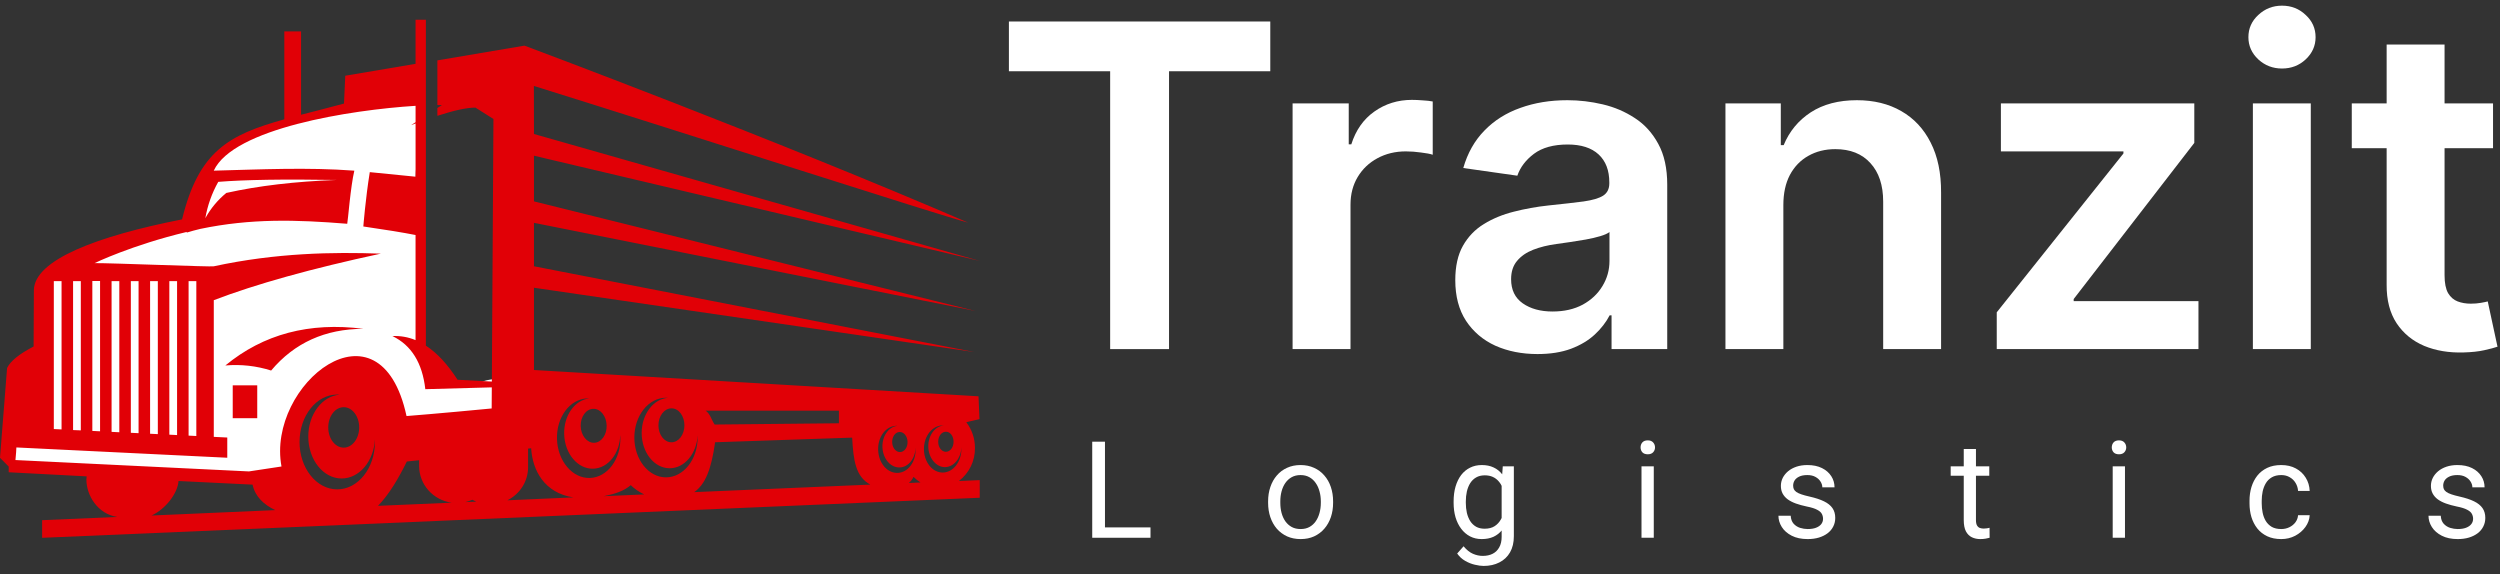 <svg width="222" height="51" viewBox="0 0 222 51" fill="none" xmlns="http://www.w3.org/2000/svg">
<rect x="0" y="0" width="222" height="51" fill="#333333" stroke="none"/>
<path d="M13.5 21L7.5 23L4.5 24.5C4.5 24.833 4.4 25.6 4 26C3.5 26.5 3 31.5 3 32.5C3 33.5 2 36 2 37C2 38 1 39.5 0.5 40.5C-1.49012e-05 41.5 2 41.5 2.5 41.5C3 41.5 5.5 41.5 8 42C10.5 42.5 9.5 42 11 42C12.5 42 13.5 42 15.5 42.5C17.5 43 18.5 41.5 19 42C19.5 42.5 21.5 42 25 42C28.5 42 26 41.5 26.5 41C27 40.5 26 38.5 26 37.5C26 36.5 26.5 36.5 27 35.735C27.5 34.971 27.5 35 29 34.5C30.5 34 31 34 31.5 34C32 34 32 34.5 33.5 35.5C35 36.5 34 37 35 38C36 39 38 38 40 38C42 38 43 37.5 43.5 37.5C44 37.5 44 36 44.5 34.5C44.9 33.3 43.333 33.667 42.5 34H39C38.5 34 37 31 37 30.5V28C37 27 37.5 25.5 37.5 20.5C37.5 17 37.5 16.5 37 16.5C36.6 16.5 37.667 8.833 37 8.5L29 10L25 11L21.5 12.5L19 14.5L16.5 20L13.5 21Z" fill="white"/>
<path fill-rule="evenodd" clip-rule="evenodd" d="M5.466 38.133L4.779 38.1V24.962H5.466V38.133ZM7.176 38.217L6.489 38.19V24.962H7.176V38.217ZM8.886 38.3L8.199 38.266V24.954H8.886V38.3ZM10.595 38.384L9.908 38.35V24.962H10.595V38.384ZM12.305 38.466L11.618 38.433V24.962H12.305V38.466ZM14.015 38.55L13.328 38.517V24.962H14.015V38.55ZM15.724 38.634L15.037 38.599V24.962H15.724V38.634ZM17.434 38.717L16.747 38.683V24.962H17.434V38.717ZM32.266 29.199C27.472 28.583 23.388 29.668 20.012 32.454C21.384 32.335 22.767 32.488 24.077 32.904C26.145 30.444 28.874 29.209 32.266 29.199ZM30.522 36.158C29.763 36.158 29.148 36.962 29.148 37.955C29.148 38.947 29.763 39.75 30.522 39.75C31.281 39.75 31.896 38.947 31.896 37.955C31.896 36.962 31.281 36.158 30.522 36.158ZM29.947 35.036C28.099 35.036 26.599 36.921 26.599 39.247C26.599 41.573 28.099 43.456 29.947 43.456C31.794 43.456 33.294 41.571 33.294 39.247C33.294 39.163 33.294 39.079 33.294 38.996C33.198 40.954 31.912 42.489 30.338 42.489C28.702 42.489 27.376 40.819 27.376 38.769C27.376 36.79 28.602 35.173 30.152 35.05C30.081 35.038 30.017 35.036 29.947 35.036ZM43.672 34.398L43.66 36.271C39.002 36.72 36.1 36.945 36.1 36.945C33.742 26.014 23.645 34.165 24.997 41.424L22.105 41.862L1.372 40.852C1.423 40.317 1.45 39.944 1.454 39.733L20.182 40.647V38.852L18.984 38.793V26.656C22.712 25.228 27.656 23.85 33.815 22.523C29.585 22.372 24.526 22.449 18.984 23.647C18.928 23.719 9.796 23.351 8.398 23.365C8.398 23.365 11.698 21.764 16.587 20.595L16.575 20.656C16.947 20.54 17.352 20.428 17.791 20.325C22.277 19.391 26.278 19.501 30.834 19.871C30.893 19.638 31.129 16.556 31.465 15.155C27.304 14.843 23.142 15.047 18.982 15.155C20.711 11.398 31.117 9.758 36.903 9.397V10.854L36.504 11.114L36.903 10.961V15.691L32.837 15.286C32.455 17.66 32.264 20.111 32.264 20.111C34.243 20.397 35.789 20.65 36.901 20.869V30.203C36.253 29.932 35.55 29.808 34.846 29.843C36.53 30.654 37.504 32.226 37.768 34.559L43.672 34.398ZM22.843 34.22H20.666V37.139H22.843V34.22ZM63.459 37.699C63.167 37.264 63.083 36.771 62.66 36.465H74.495V37.587L63.459 37.699ZM52.673 36.305C52.036 36.322 51.541 37.013 51.565 37.845C51.589 38.677 52.128 39.337 52.763 39.319C53.398 39.302 53.896 38.611 53.87 37.779C53.844 36.947 53.321 36.285 52.683 36.305H52.673ZM59.624 36.262C58.987 36.262 58.469 36.937 58.469 37.769C58.469 38.601 58.987 39.276 59.624 39.276C60.261 39.276 60.776 38.603 60.776 37.769C60.776 36.935 60.271 36.262 59.634 36.262H59.624ZM59.14 35.32C57.589 35.32 56.33 36.902 56.33 38.853C56.33 40.805 57.589 42.389 59.14 42.389C60.692 42.389 61.951 40.805 61.951 38.853C61.951 38.783 61.951 38.713 61.951 38.644C61.869 40.281 60.788 41.581 59.468 41.581C58.094 41.581 56.981 40.181 56.981 38.448C56.981 36.788 58.01 35.43 59.312 35.328L59.14 35.32ZM52.162 35.377C50.61 35.422 49.402 37.041 49.46 38.991C49.518 40.94 50.836 42.497 52.386 42.444C53.936 42.391 55.148 40.78 55.088 38.828C55.088 38.758 55.088 38.687 55.076 38.619C55.046 40.257 54.005 41.582 52.679 41.62C51.305 41.661 50.151 40.292 50.099 38.566C50.049 36.906 51.036 35.518 52.334 35.379C52.28 35.375 52.226 35.375 52.172 35.377H52.162ZM79.88 38.362C79.504 38.362 79.211 38.781 79.225 39.274C79.239 39.768 79.558 40.157 79.934 40.145C80.309 40.134 80.605 39.727 80.591 39.233C80.577 38.74 80.267 38.35 79.89 38.362H79.88ZM83.994 38.337C83.617 38.337 83.311 38.728 83.311 39.227C83.311 39.727 83.617 40.12 83.994 40.12C84.372 40.12 84.677 39.729 84.677 39.227C84.677 38.726 84.38 38.337 84.004 38.337H83.994ZM83.709 37.779C82.79 37.779 82.045 38.715 82.045 39.87C82.045 41.025 82.79 41.962 83.709 41.962C84.627 41.962 85.372 41.025 85.372 39.87C85.372 39.828 85.372 39.787 85.372 39.746C85.324 40.713 84.685 41.481 83.902 41.481C83.119 41.481 82.432 40.653 82.432 39.629C82.432 38.65 83.031 37.841 83.81 37.783C83.78 37.78 83.749 37.778 83.719 37.779H83.709ZM79.578 37.812C78.659 37.84 77.945 38.791 77.98 39.952C78.016 41.113 78.779 42.021 79.706 41.993C80.633 41.966 81.342 41.015 81.304 39.856V39.73C81.284 40.709 80.669 41.492 79.888 41.508C79.075 41.532 78.392 40.725 78.36 39.699C78.33 38.72 78.915 37.896 79.682 37.814L79.578 37.812ZM20.098 17.132C22.942 16.498 26.197 16.114 29.861 15.981C25.221 15.902 21.727 15.959 19.381 16.149C18.816 17.154 18.427 18.245 18.233 19.377C18.702 18.518 19.335 17.756 20.098 17.132ZM80.705 42.888C80.883 42.739 81.025 42.553 81.122 42.344C81.307 42.534 81.515 42.702 81.741 42.843L80.705 42.888ZM61.647 43.701C62.634 43.011 63.169 41.663 63.5 39.273L75.672 38.861C75.779 40.868 75.973 42.328 77.285 43.033L61.647 43.701ZM53.584 44.063C54.619 43.867 55.402 43.597 56.011 43.084C56.361 43.421 56.766 43.698 57.209 43.904L53.584 44.063ZM45.054 44.427C45.607 44.152 46.072 43.732 46.397 43.214C46.722 42.695 46.894 42.099 46.893 41.49V39.834L47.167 39.805C47.277 41.751 48.335 43.779 50.914 44.168L45.054 44.427ZM41.313 44.587C41.529 44.538 41.74 44.469 41.942 44.38C42.057 44.442 42.176 44.497 42.298 44.546L41.313 44.587ZM33.564 44.918C34.562 43.9 35.403 42.454 36.126 40.983L37.217 40.868V41.387C37.219 42.179 37.513 42.943 38.044 43.54C38.574 44.138 39.307 44.527 40.107 44.638L33.564 44.918ZM13.455 45.778C14.756 45.181 15.794 43.748 15.852 42.714L22.427 43.035C22.653 44.09 23.416 44.809 24.44 45.298L13.455 45.778ZM47.409 7.632C61.839 12.134 83.139 19.031 85.967 19.769C69.019 12.434 46.572 4.053 46.572 4.053L38.84 5.361V9.331H39.24L38.84 9.593V10.284C40.34 9.796 41.466 9.553 42.22 9.556L43.818 10.566L43.676 33.883L40.63 33.723C39.746 32.347 38.809 31.338 37.818 30.694V1.753H36.901V5.668L30.66 6.725L30.546 9.196C29.16 9.574 27.893 9.891 26.735 10.19V2.788H25.247V10.597C20.31 11.968 17.642 13.43 16.168 19.481C8.638 20.965 3.022 23.073 3.008 25.787L2.984 30.77C1.706 31.432 0.921 32.068 0.629 32.679L0 40.649L0.773 41.432V41.937L7.695 42.301C7.68 42.398 7.673 42.496 7.673 42.594C7.673 43.965 8.648 45.635 10.412 45.905L3.741 46.191V47.757L87 44.2V42.634L85.151 42.714C85.603 42.365 85.967 41.919 86.214 41.409C86.461 40.9 86.584 40.341 86.575 39.778C86.58 38.953 86.31 38.15 85.806 37.491L86.978 37.219L86.892 35.191L47.417 32.857V25.552L86.521 31.262L47.417 23.645V19.788L86.636 27.619L47.417 17.882V13.827L86.98 23.165L47.417 11.899L47.409 7.632Z" fill="#E10006"/>
<path d="M221.381 9.182V13.159H208.838V9.182H221.381ZM211.934 3.955H217.077V24.438C217.077 25.129 217.181 25.659 217.389 26.028C217.607 26.388 217.891 26.634 218.241 26.767C218.592 26.9 218.98 26.966 219.406 26.966C219.728 26.966 220.022 26.942 220.287 26.895C220.561 26.848 220.77 26.805 220.912 26.767L221.778 30.787C221.504 30.882 221.111 30.986 220.599 31.099C220.097 31.213 219.482 31.279 218.753 31.298C217.465 31.336 216.305 31.142 215.273 30.716C214.24 30.28 213.421 29.608 212.815 28.699C212.219 27.79 211.925 26.653 211.934 25.29V3.955Z" fill="white"/>
<path d="M200.056 31V9.182H205.198V31H200.056ZM202.641 6.085C201.827 6.085 201.126 5.815 200.539 5.276C199.952 4.726 199.658 4.068 199.658 3.301C199.658 2.525 199.952 1.866 200.539 1.327C201.126 0.777 201.827 0.503 202.641 0.503C203.465 0.503 204.166 0.777 204.743 1.327C205.331 1.866 205.624 2.525 205.624 3.301C205.624 4.068 205.331 4.726 204.743 5.276C204.166 5.815 203.465 6.085 202.641 6.085Z" fill="white"/>
<path d="M177.311 31V27.733L188.561 13.628V13.443H177.68V9.182H194.854V12.69L184.143 26.554V26.739H195.223V31H177.311Z" fill="white"/>
<path d="M158.362 18.216V31H153.22V9.182H158.135V12.889H158.39C158.892 11.668 159.693 10.697 160.791 9.977C161.899 9.258 163.267 8.898 164.896 8.898C166.402 8.898 167.713 9.22 168.831 9.864C169.958 10.508 170.829 11.44 171.444 12.662C172.069 13.883 172.377 15.366 172.368 17.108V31H167.226V17.903C167.226 16.445 166.847 15.304 166.089 14.48C165.341 13.656 164.304 13.244 162.978 13.244C162.079 13.244 161.279 13.443 160.578 13.841C159.887 14.229 159.342 14.793 158.944 15.531C158.556 16.27 158.362 17.165 158.362 18.216Z" fill="white"/>
<path d="M136.53 31.44C135.147 31.44 133.902 31.194 132.794 30.702C131.695 30.2 130.824 29.461 130.18 28.486C129.546 27.51 129.229 26.308 129.229 24.878C129.229 23.647 129.456 22.629 129.91 21.824C130.365 21.019 130.985 20.375 131.771 19.892C132.557 19.409 133.443 19.044 134.427 18.798C135.422 18.543 136.449 18.358 137.51 18.244C138.788 18.112 139.825 17.993 140.621 17.889C141.416 17.776 141.994 17.605 142.354 17.378C142.723 17.141 142.907 16.776 142.907 16.284V16.199C142.907 15.129 142.59 14.3 141.956 13.713C141.321 13.126 140.407 12.832 139.214 12.832C137.955 12.832 136.956 13.107 136.217 13.656C135.488 14.206 134.996 14.854 134.74 15.602L129.939 14.92C130.318 13.595 130.943 12.487 131.814 11.597C132.685 10.697 133.75 10.025 135.01 9.58C136.269 9.125 137.661 8.898 139.186 8.898C140.237 8.898 141.283 9.021 142.325 9.267C143.367 9.513 144.318 9.92 145.18 10.489C146.042 11.047 146.733 11.81 147.254 12.775C147.784 13.741 148.05 14.949 148.05 16.398V31H143.106V28.003H142.936C142.623 28.609 142.183 29.177 141.615 29.707C141.056 30.228 140.351 30.65 139.498 30.972C138.656 31.284 137.666 31.44 136.53 31.44ZM137.865 27.662C138.897 27.662 139.792 27.458 140.55 27.051C141.307 26.634 141.889 26.085 142.297 25.403C142.713 24.722 142.922 23.978 142.922 23.173V20.602C142.761 20.735 142.486 20.858 142.098 20.972C141.719 21.085 141.293 21.185 140.819 21.27C140.346 21.355 139.877 21.431 139.413 21.497C138.949 21.563 138.547 21.62 138.206 21.668C137.439 21.772 136.752 21.942 136.146 22.179C135.54 22.416 135.062 22.747 134.711 23.173C134.361 23.59 134.186 24.13 134.186 24.793C134.186 25.74 134.532 26.454 135.223 26.938C135.914 27.42 136.795 27.662 137.865 27.662Z" fill="white"/>
<path d="M114.782 31V9.182H119.768V12.818H119.996C120.393 11.559 121.075 10.588 122.041 9.906C123.016 9.215 124.129 8.869 125.379 8.869C125.663 8.869 125.98 8.883 126.331 8.912C126.691 8.931 126.989 8.964 127.226 9.011V13.741C127.008 13.666 126.662 13.599 126.189 13.543C125.725 13.476 125.275 13.443 124.839 13.443C123.902 13.443 123.059 13.647 122.311 14.054C121.572 14.452 120.99 15.006 120.564 15.716C120.138 16.426 119.925 17.245 119.925 18.173V31H114.782Z" fill="white"/>
<path d="M89.591 6.327V1.909H112.801V6.327H103.81V31H98.582V6.327H89.591Z" fill="white"/>
<path d="M219.611 46.071C219.611 45.915 219.575 45.77 219.505 45.638C219.439 45.501 219.3 45.378 219.089 45.269C218.882 45.155 218.57 45.057 218.152 44.975C217.8 44.901 217.482 44.813 217.197 44.712C216.915 44.61 216.675 44.487 216.476 44.343C216.281 44.198 216.13 44.028 216.025 43.833C215.919 43.638 215.866 43.409 215.866 43.147C215.866 42.897 215.921 42.661 216.031 42.438C216.144 42.216 216.302 42.019 216.505 41.847C216.712 41.675 216.96 41.54 217.249 41.442C217.538 41.345 217.861 41.296 218.216 41.296C218.724 41.296 219.157 41.386 219.517 41.565C219.876 41.745 220.152 41.985 220.343 42.286C220.534 42.583 220.63 42.913 220.63 43.276H219.546C219.546 43.1 219.493 42.931 219.388 42.767C219.286 42.599 219.136 42.46 218.937 42.35C218.741 42.241 218.501 42.186 218.216 42.186C217.915 42.186 217.671 42.233 217.484 42.327C217.3 42.417 217.165 42.532 217.079 42.673C216.997 42.813 216.956 42.962 216.956 43.118C216.956 43.235 216.976 43.341 217.015 43.434C217.058 43.524 217.132 43.608 217.238 43.686C217.343 43.761 217.491 43.831 217.683 43.897C217.874 43.964 218.118 44.03 218.415 44.097C218.935 44.214 219.363 44.354 219.698 44.519C220.034 44.682 220.284 44.884 220.448 45.122C220.613 45.36 220.695 45.649 220.695 45.989C220.695 46.267 220.636 46.52 220.519 46.751C220.406 46.981 220.24 47.181 220.021 47.349C219.806 47.513 219.548 47.642 219.247 47.735C218.95 47.825 218.616 47.87 218.245 47.87C217.687 47.87 217.214 47.77 216.827 47.571C216.441 47.372 216.148 47.114 215.948 46.798C215.749 46.481 215.65 46.147 215.65 45.796H216.74C216.755 46.093 216.841 46.329 216.997 46.505C217.154 46.677 217.345 46.8 217.572 46.874C217.798 46.944 218.023 46.979 218.245 46.979C218.542 46.979 218.79 46.94 218.99 46.862C219.193 46.784 219.347 46.677 219.452 46.54C219.558 46.403 219.611 46.247 219.611 46.071Z" fill="white"/>
<path d="M202.575 46.979C202.833 46.979 203.071 46.927 203.29 46.821C203.509 46.716 203.688 46.571 203.829 46.388C203.969 46.2 204.05 45.987 204.069 45.749H205.1C205.081 46.124 204.954 46.474 204.719 46.798C204.489 47.118 204.186 47.378 203.811 47.577C203.436 47.772 203.024 47.87 202.575 47.87C202.098 47.87 201.682 47.786 201.327 47.618C200.975 47.45 200.682 47.22 200.448 46.927C200.218 46.634 200.044 46.298 199.927 45.919C199.813 45.536 199.757 45.132 199.757 44.706V44.46C199.757 44.034 199.813 43.632 199.927 43.253C200.044 42.87 200.218 42.532 200.448 42.239C200.682 41.946 200.975 41.716 201.327 41.548C201.682 41.38 202.098 41.296 202.575 41.296C203.071 41.296 203.505 41.397 203.876 41.6C204.247 41.8 204.538 42.073 204.749 42.421C204.964 42.765 205.081 43.155 205.1 43.593H204.069C204.05 43.331 203.975 43.095 203.846 42.884C203.721 42.673 203.55 42.505 203.331 42.38C203.116 42.251 202.864 42.186 202.575 42.186C202.243 42.186 201.964 42.253 201.737 42.386C201.514 42.515 201.337 42.69 201.204 42.913C201.075 43.132 200.981 43.376 200.923 43.645C200.868 43.911 200.841 44.182 200.841 44.46V44.706C200.841 44.983 200.868 45.257 200.923 45.526C200.977 45.796 201.069 46.04 201.198 46.259C201.331 46.477 201.509 46.653 201.731 46.786C201.958 46.915 202.239 46.979 202.575 46.979Z" fill="white"/>
<path d="M188.698 41.413V47.753H187.608V41.413H188.698ZM187.526 39.731C187.526 39.556 187.579 39.407 187.684 39.286C187.793 39.165 187.954 39.104 188.165 39.104C188.372 39.104 188.53 39.165 188.639 39.286C188.752 39.407 188.809 39.556 188.809 39.731C188.809 39.899 188.752 40.044 188.639 40.165C188.53 40.282 188.372 40.341 188.165 40.341C187.954 40.341 187.793 40.282 187.684 40.165C187.579 40.044 187.526 39.899 187.526 39.731Z" fill="white"/>
<path d="M176.648 41.413V42.245H173.221V41.413H176.648ZM174.381 39.872H175.465V46.182C175.465 46.397 175.498 46.559 175.564 46.669C175.631 46.778 175.717 46.85 175.822 46.886C175.928 46.921 176.041 46.938 176.162 46.938C176.252 46.938 176.346 46.931 176.443 46.915C176.545 46.895 176.621 46.88 176.672 46.868L176.678 47.753C176.592 47.78 176.479 47.806 176.338 47.829C176.201 47.856 176.035 47.87 175.84 47.87C175.574 47.87 175.33 47.817 175.107 47.712C174.885 47.606 174.707 47.431 174.574 47.184C174.445 46.934 174.381 46.599 174.381 46.177V39.872Z" fill="white"/>
<path d="M161.886 46.071C161.886 45.915 161.851 45.77 161.781 45.638C161.714 45.501 161.576 45.378 161.365 45.269C161.158 45.155 160.845 45.057 160.427 44.975C160.076 44.901 159.757 44.813 159.472 44.712C159.191 44.61 158.951 44.487 158.751 44.343C158.556 44.198 158.406 44.028 158.3 43.833C158.195 43.638 158.142 43.409 158.142 43.147C158.142 42.897 158.197 42.661 158.306 42.438C158.419 42.216 158.578 42.019 158.781 41.847C158.988 41.675 159.236 41.54 159.525 41.442C159.814 41.345 160.136 41.296 160.492 41.296C161 41.296 161.433 41.386 161.792 41.565C162.152 41.745 162.427 41.985 162.619 42.286C162.81 42.583 162.906 42.913 162.906 43.276H161.822C161.822 43.1 161.769 42.931 161.664 42.767C161.562 42.599 161.412 42.46 161.212 42.35C161.017 42.241 160.777 42.186 160.492 42.186C160.191 42.186 159.947 42.233 159.759 42.327C159.576 42.417 159.441 42.532 159.355 42.673C159.273 42.813 159.232 42.962 159.232 43.118C159.232 43.235 159.251 43.341 159.291 43.434C159.333 43.524 159.408 43.608 159.513 43.686C159.619 43.761 159.767 43.831 159.958 43.897C160.15 43.964 160.394 44.03 160.691 44.097C161.21 44.214 161.638 44.354 161.974 44.519C162.31 44.682 162.56 44.884 162.724 45.122C162.888 45.36 162.97 45.649 162.97 45.989C162.97 46.267 162.912 46.52 162.794 46.751C162.681 46.981 162.515 47.181 162.296 47.349C162.082 47.513 161.824 47.642 161.523 47.735C161.226 47.825 160.892 47.87 160.521 47.87C159.962 47.87 159.49 47.77 159.103 47.571C158.716 47.372 158.423 47.114 158.224 46.798C158.025 46.481 157.925 46.147 157.925 45.796H159.015C159.031 46.093 159.117 46.329 159.273 46.505C159.429 46.677 159.621 46.8 159.847 46.874C160.074 46.944 160.298 46.979 160.521 46.979C160.818 46.979 161.066 46.94 161.265 46.862C161.468 46.784 161.623 46.677 161.728 46.54C161.833 46.403 161.886 46.247 161.886 46.071Z" fill="white"/>
<path d="M146.855 41.413V47.753H145.765V41.413H146.855ZM145.683 39.731C145.683 39.556 145.736 39.407 145.841 39.286C145.95 39.165 146.111 39.104 146.322 39.104C146.529 39.104 146.687 39.165 146.796 39.286C146.909 39.407 146.966 39.556 146.966 39.731C146.966 39.899 146.909 40.044 146.796 40.165C146.687 40.282 146.529 40.341 146.322 40.341C146.111 40.341 145.95 40.282 145.841 40.165C145.736 40.044 145.683 39.899 145.683 39.731Z" fill="white"/>
<path d="M133.446 41.413H134.43V47.618C134.43 48.177 134.317 48.653 134.091 49.048C133.864 49.442 133.548 49.741 133.141 49.944C132.739 50.151 132.274 50.255 131.747 50.255C131.528 50.255 131.27 50.22 130.973 50.149C130.68 50.083 130.391 49.968 130.106 49.804C129.825 49.644 129.589 49.427 129.397 49.153L129.966 48.509C130.231 48.829 130.509 49.052 130.798 49.177C131.091 49.302 131.38 49.364 131.665 49.364C132.009 49.364 132.305 49.3 132.555 49.171C132.805 49.042 132.999 48.85 133.135 48.597C133.276 48.347 133.346 48.038 133.346 47.671V42.807L133.446 41.413ZM129.081 44.653V44.53C129.081 44.046 129.137 43.606 129.251 43.212C129.368 42.813 129.534 42.472 129.749 42.186C129.968 41.901 130.231 41.682 130.54 41.53C130.848 41.374 131.196 41.296 131.583 41.296C131.981 41.296 132.329 41.366 132.626 41.507C132.927 41.644 133.18 41.845 133.387 42.11C133.598 42.372 133.764 42.688 133.885 43.059C134.007 43.431 134.091 43.85 134.137 44.319V44.858C134.094 45.323 134.01 45.741 133.885 46.112C133.764 46.483 133.598 46.8 133.387 47.061C133.18 47.323 132.927 47.524 132.626 47.665C132.325 47.802 131.973 47.87 131.571 47.87C131.192 47.87 130.848 47.79 130.54 47.63C130.235 47.47 129.973 47.245 129.755 46.956C129.536 46.667 129.368 46.327 129.251 45.936C129.137 45.542 129.081 45.114 129.081 44.653ZM130.165 44.53V44.653C130.165 44.97 130.196 45.267 130.259 45.544C130.325 45.821 130.425 46.065 130.557 46.276C130.694 46.487 130.868 46.653 131.079 46.774C131.29 46.892 131.542 46.95 131.835 46.95C132.194 46.95 132.491 46.874 132.725 46.722C132.96 46.569 133.145 46.368 133.282 46.118C133.423 45.868 133.532 45.597 133.61 45.304V43.892C133.567 43.677 133.501 43.47 133.411 43.27C133.325 43.067 133.212 42.888 133.071 42.731C132.934 42.571 132.764 42.444 132.561 42.35C132.358 42.257 132.12 42.21 131.846 42.21C131.55 42.21 131.294 42.272 131.079 42.397C130.868 42.519 130.694 42.686 130.557 42.901C130.425 43.112 130.325 43.358 130.259 43.64C130.196 43.917 130.165 44.214 130.165 44.53Z" fill="white"/>
<path d="M112.608 44.653V44.519C112.608 44.061 112.674 43.638 112.807 43.247C112.94 42.852 113.131 42.511 113.381 42.222C113.631 41.929 113.934 41.702 114.29 41.542C114.645 41.378 115.043 41.296 115.485 41.296C115.93 41.296 116.331 41.378 116.686 41.542C117.045 41.702 117.35 41.929 117.6 42.222C117.854 42.511 118.047 42.852 118.18 43.247C118.313 43.638 118.379 44.061 118.379 44.519V44.653C118.379 45.11 118.313 45.534 118.18 45.925C118.047 46.315 117.854 46.657 117.6 46.95C117.35 47.239 117.047 47.466 116.692 47.63C116.34 47.79 115.942 47.87 115.497 47.87C115.051 47.87 114.651 47.79 114.295 47.63C113.94 47.466 113.635 47.239 113.381 46.95C113.131 46.657 112.94 46.315 112.807 45.925C112.674 45.534 112.608 45.11 112.608 44.653ZM113.692 44.519V44.653C113.692 44.97 113.729 45.269 113.803 45.55C113.877 45.827 113.989 46.073 114.137 46.288C114.29 46.503 114.479 46.673 114.706 46.798C114.932 46.919 115.196 46.979 115.497 46.979C115.793 46.979 116.053 46.919 116.276 46.798C116.502 46.673 116.69 46.503 116.838 46.288C116.987 46.073 117.098 45.827 117.172 45.55C117.25 45.269 117.29 44.97 117.29 44.653V44.519C117.29 44.206 117.25 43.911 117.172 43.634C117.098 43.352 116.985 43.104 116.833 42.89C116.684 42.671 116.497 42.499 116.27 42.374C116.047 42.249 115.786 42.186 115.485 42.186C115.188 42.186 114.926 42.249 114.7 42.374C114.477 42.499 114.29 42.671 114.137 42.89C113.989 43.104 113.877 43.352 113.803 43.634C113.729 43.911 113.692 44.206 113.692 44.519Z" fill="white"/>
<path d="M102.164 46.833V47.753H97.898V46.833H102.164ZM98.121 39.222V47.753H96.99V39.222H98.121Z" fill="white"/>
</svg>
